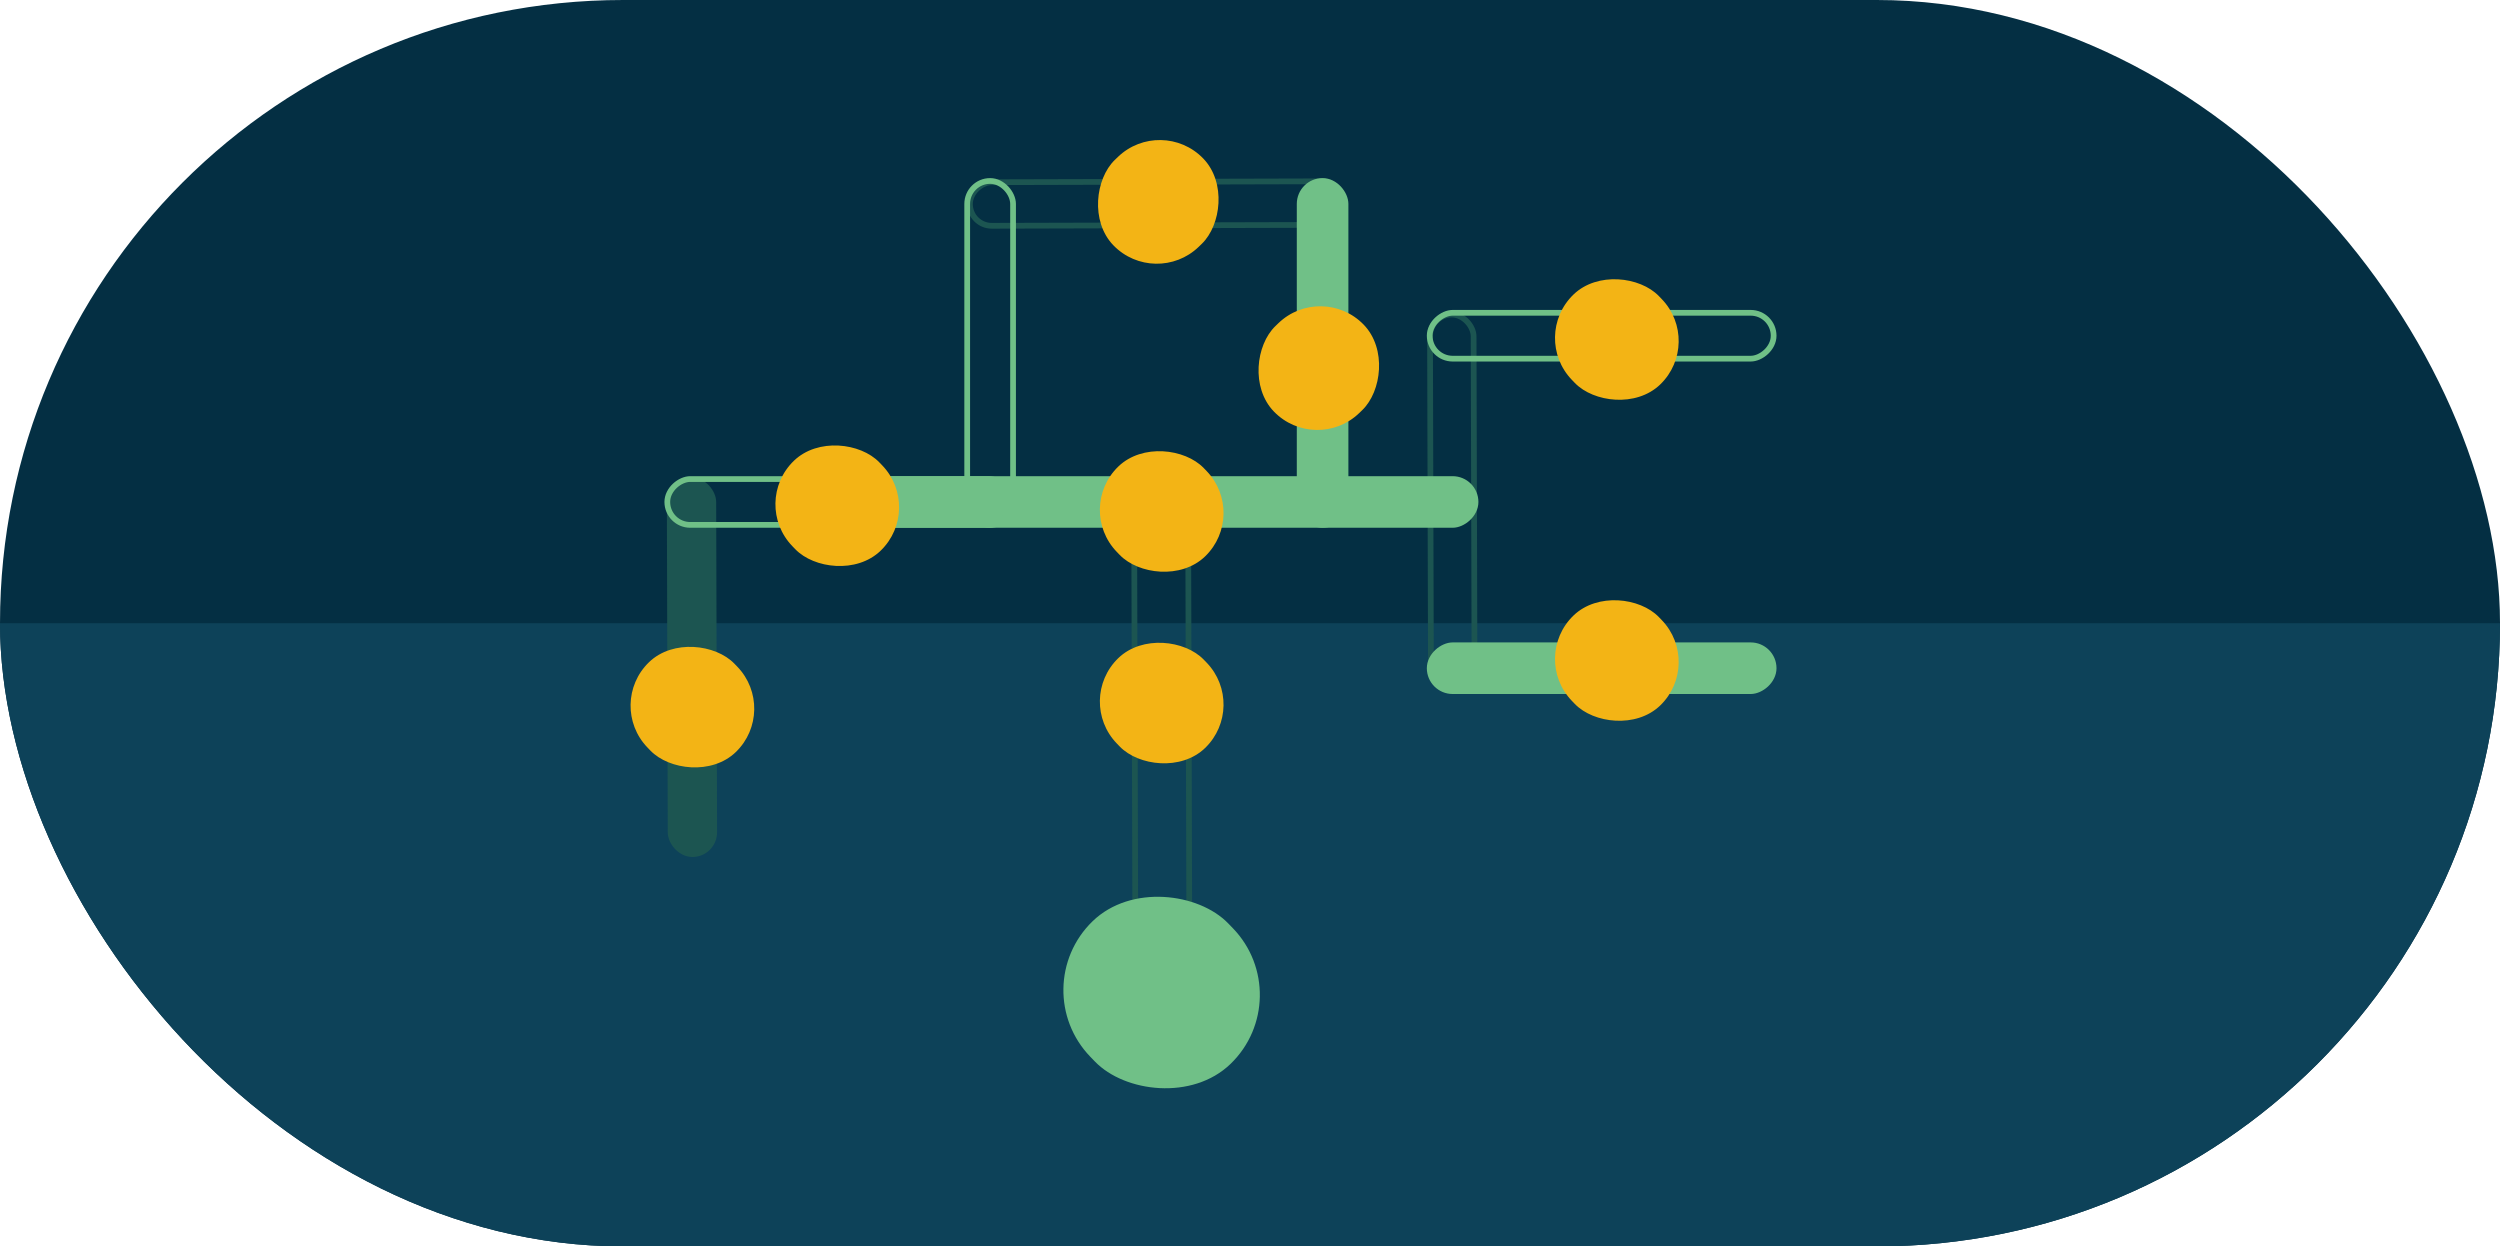 <svg width="349" height="174" viewBox="0 0 349 174" fill="none" xmlns="http://www.w3.org/2000/svg">
<g clip-path="url(#clip0_82_635)">
<rect width="349" height="174" rx="87" fill="#042F43"/>
<rect width="403" height="133" transform="translate(-51 87)" fill="#0D4259"/>
<rect x="158.311" y="64.921" width="7.539" height="81.464" rx="3.77" transform="rotate(-0.155 158.311 64.921)" stroke="#1C5551" stroke-width="0.8"/>
<rect x="199.624" y="43.919" width="6.083" height="52.19" rx="3.041" transform="rotate(-0.155 199.624 43.919)" stroke="#1C5551" stroke-width="0.8"/>
<rect x="93.487" y="67.055" width="6.083" height="52.19" rx="3.041" transform="rotate(-0.155 93.487 67.055)" fill="#1C5551" stroke="#1C5551" stroke-width="0.8"/>
<rect x="187.583" y="25.303" width="6.083" height="52.19" rx="3.041" transform="rotate(89.844 187.583 25.303)" stroke="#1C5551" stroke-width="0.8"/>
<rect x="115.562" y="73.276" width="6.402" height="90.425" rx="3.201" transform="rotate(-90 115.562 73.276)" fill="#70C087" stroke="#70C087" stroke-width="0.8"/>
<rect x="199.586" y="96.483" width="6.402" height="48.013" rx="3.201" transform="rotate(-90 199.586 96.483)" fill="#70C087" stroke="#70C087" stroke-width="0.8"/>
<rect x="93.156" y="73.276" width="6.402" height="48.013" rx="3.201" transform="rotate(-90 93.156 73.276)" stroke="#70C087" stroke-width="0.8"/>
<rect x="135.021" y="25.262" width="6.402" height="48.013" rx="3.201" stroke="#70C087" stroke-width="0.8"/>
<rect x="199.586" y="50.069" width="6.402" height="48.013" rx="3.201" transform="rotate(-90 199.586 50.069)" stroke="#70C087" stroke-width="0.8"/>
<rect x="181.433" y="25.262" width="6.402" height="48.013" rx="3.201" fill="#70C087" stroke="#70C087" stroke-width="0.8"/>
<rect x="174.297" y="71.816" width="16.861" height="17.442" rx="8.431" transform="rotate(135.991 174.297 71.816)" fill="#F3B415"/>
<rect x="181.418" y="139.215" width="26.782" height="27.705" rx="13.391" transform="rotate(135.991 181.418 139.215)" fill="#70C087"/>
<rect x="174.297" y="98.561" width="16.861" height="17.442" rx="8.431" transform="rotate(135.991 174.297 98.561)" fill="#F3B415"/>
<rect x="108.783" y="99.13" width="16.861" height="17.442" rx="8.431" transform="rotate(135.991 108.783 99.13)" fill="#F3B415"/>
<rect x="237.834" y="92.622" width="16.861" height="17.442" rx="8.431" transform="rotate(135.991 237.834 92.622)" fill="#F3B415"/>
<rect x="129.004" y="71.016" width="16.861" height="17.442" rx="8.431" transform="rotate(135.991 129.004 71.016)" fill="#F3B415"/>
<rect x="161.283" y="40.306" width="16.861" height="17.442" rx="8.431" transform="rotate(-134.009 161.283 40.306)" fill="#F3B415"/>
<rect x="237.834" y="47.81" width="16.861" height="17.442" rx="8.431" transform="rotate(135.991 237.834 47.81)" fill="#F3B415"/>
<rect x="183.691" y="63.512" width="16.861" height="17.442" rx="8.431" transform="rotate(-134.009 183.691 63.512)" fill="#F3B415"/>
</g>
<defs>
<clipPath id="clip0_82_635">
<rect width="349" height="174" rx="87" fill="white"/>
</clipPath>
</defs>
</svg>
